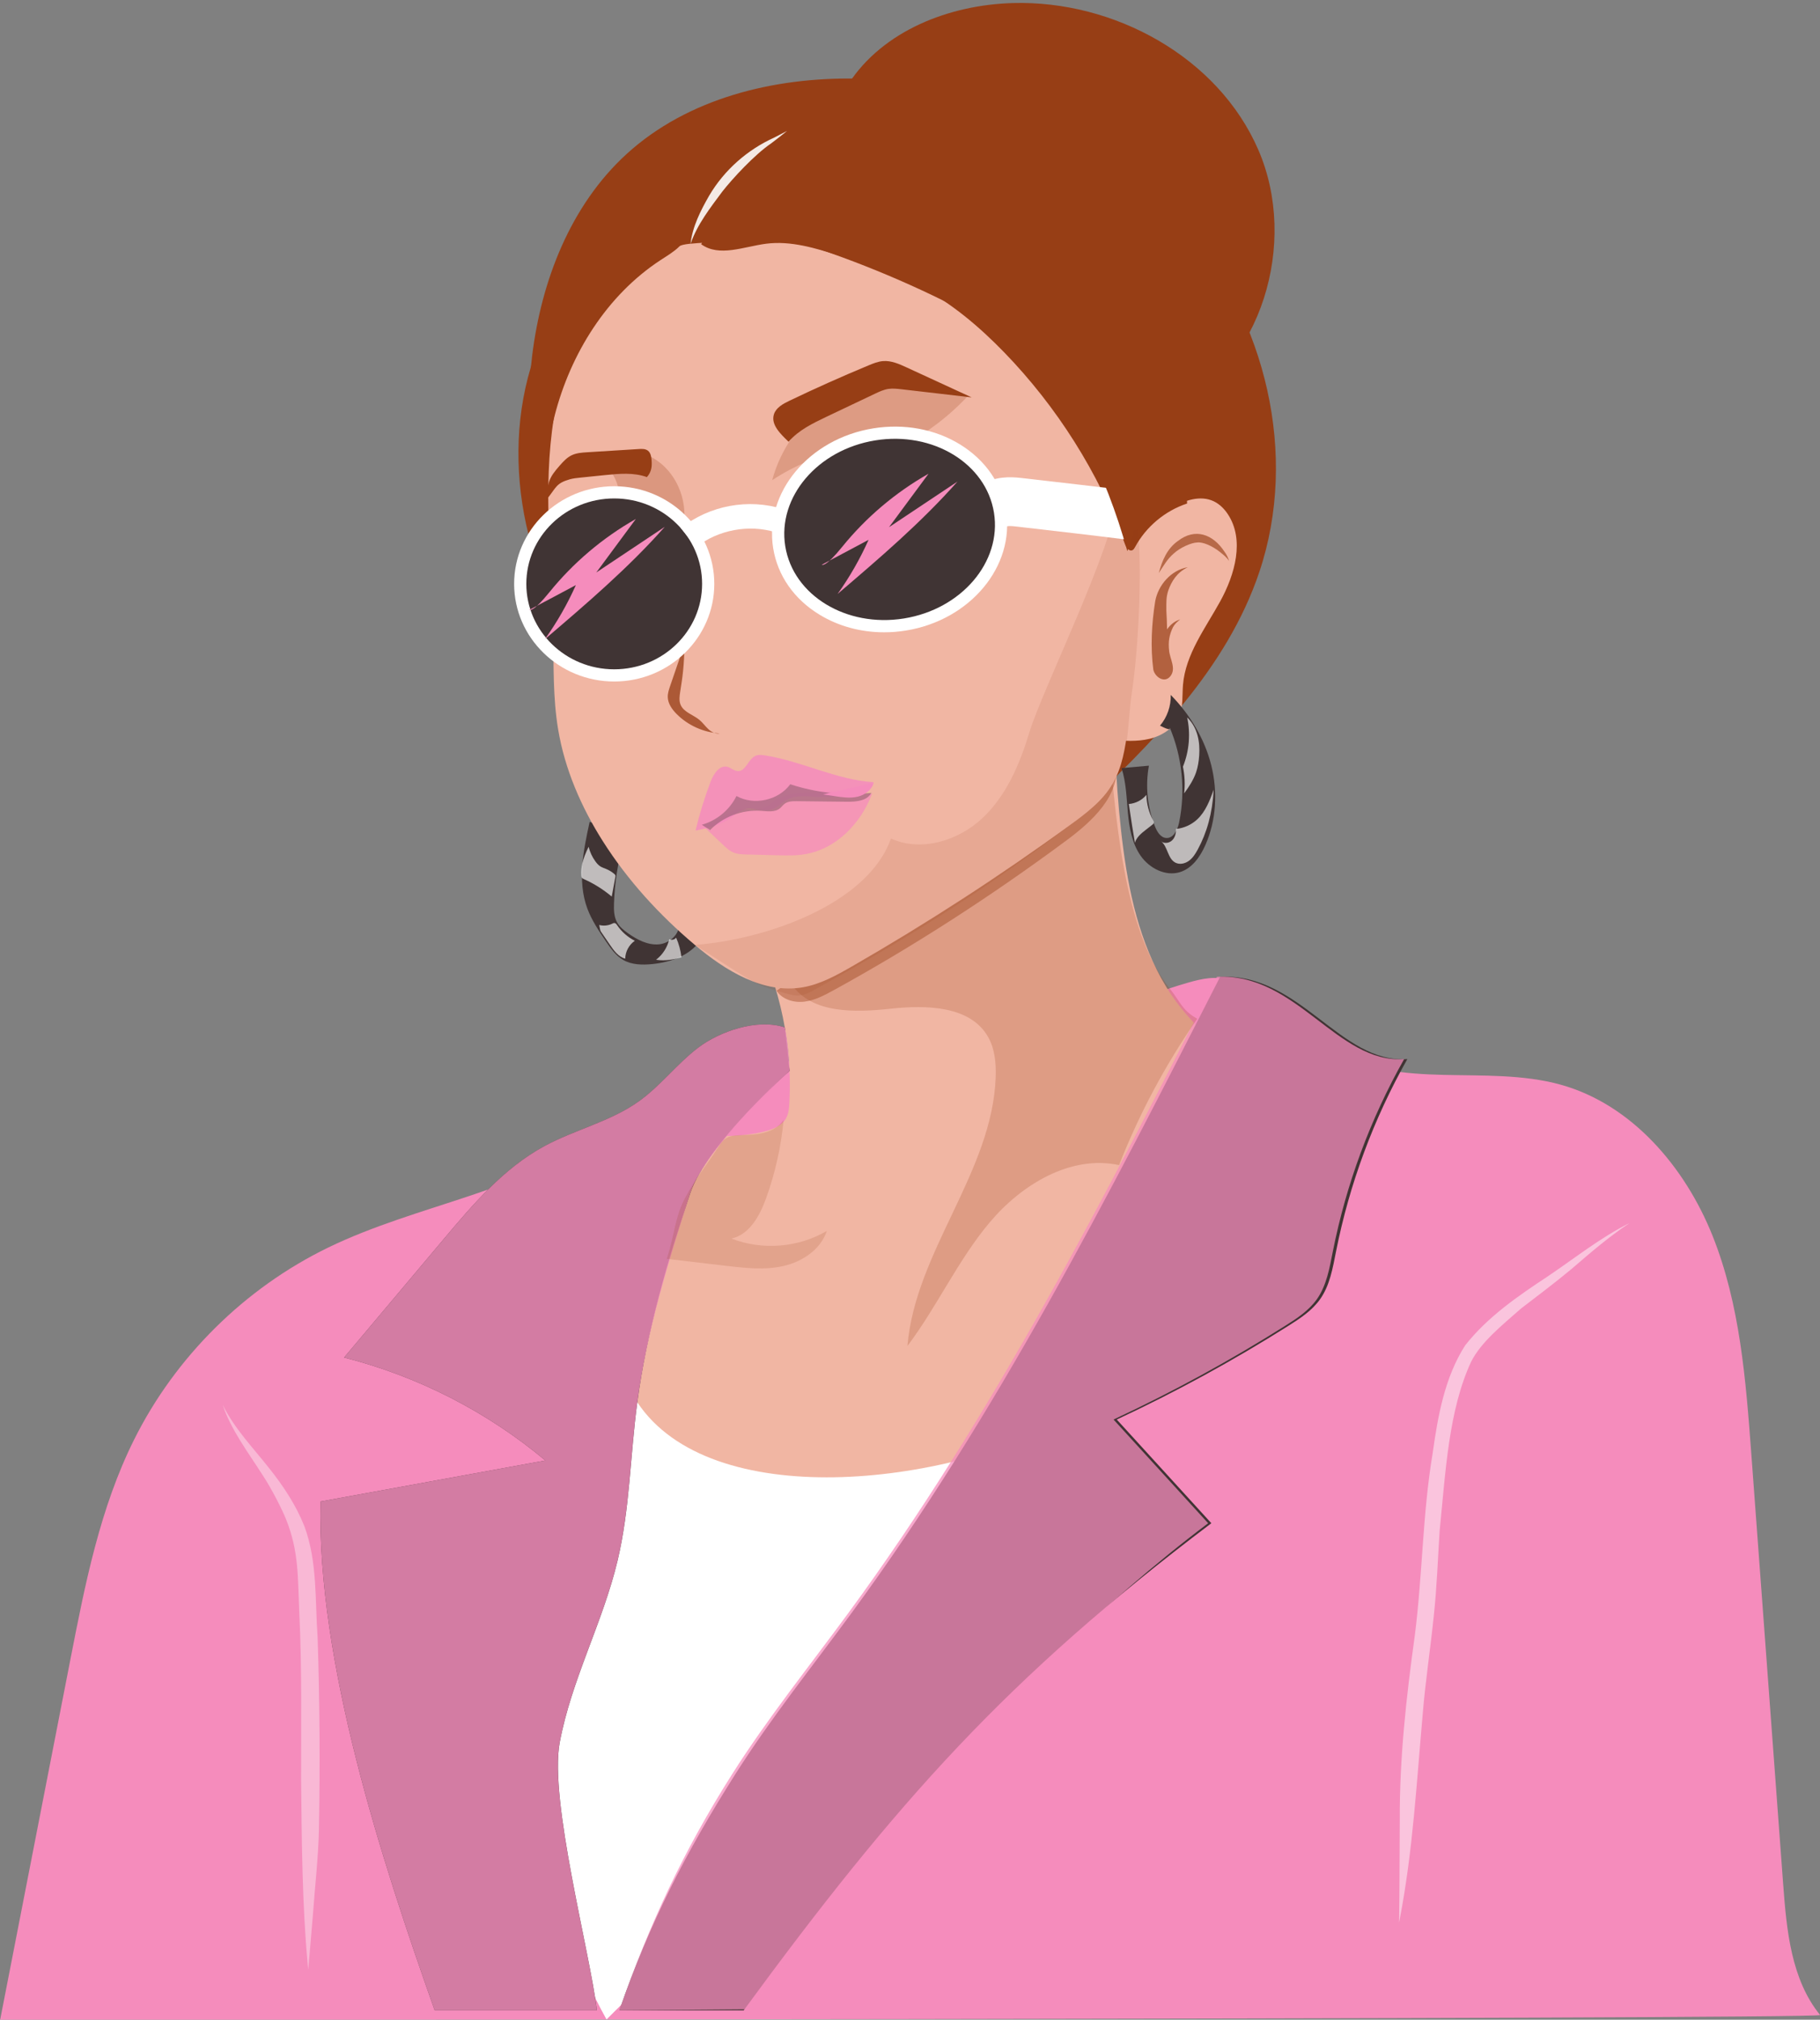 <?xml version="1.0" encoding="UTF-8"?>
<!DOCTYPE svg PUBLIC '-//W3C//DTD SVG 1.0//EN'
          'http://www.w3.org/TR/2001/REC-SVG-20010904/DTD/svg10.dtd'>
<svg height="496.7" preserveAspectRatio="xMidYMid meet" version="1.0" viewBox="18.4 5.6 447.7 496.7" width="447.7" xmlns="http://www.w3.org/2000/svg" xmlns:xlink="http://www.w3.org/1999/xlink" zoomAndPan="magnify"
><rect x="18.4" y="5.6" width="447.7" height="496.7" fill="#808080" stroke="none"/><g
  ><g id="change1_1"
    ><path d="M215.24,264.39c-5.26,4.02-10.21,8.43-14.8,13.2c-2.16,2.24-4.28,4.62-5.54,7.46 c-0.11,0.25-0.22,0.52-0.16,0.79c0.13,0.6,0.93,0.72,1.54,0.7c8.61-0.33,17.32-3.68,25.62-1.38c-1.49-6.65-4.23-13.02-8.03-18.68 C214.24,266.39,214.66,266.56,215.24,264.39z" fill="#f58cbc"
    /></g
    ><g id="change1_2"
    ><path d="M320.71,246.68c-3.2-1.17-6.76-0.37-10.04,0.57c-5.93,1.7-11.73,3.87-17.33,6.46 c3.91,2.3,6.98,5.98,8.54,10.24c5.57-2.5,11.67-3.81,17.77-3.8C319.91,256.21,320.18,252.27,320.71,246.68z" fill="#f58cbc"
    /></g
    ><g id="change2_1"
    ><path d="M151.69,148.88c-2.44-18.5-4.66-37.25-2.39-55.77s9.46-37.06,23.24-49.64 c15.02-13.71,36.25-18.91,56.59-18.54C259.5,25.49,290,38.13,309.89,61.1c19.89,22.97,27.97,56.37,18.29,85.17 c-7.99,23.77-26.49,42.3-44.81,59.43c-3.97,3.71-8.31,7.57-13.68,8.36c-4.67,0.69-9.32-1.08-13.68-2.89 c-7.69-3.19-15.31-6.64-22.4-11c-9.72-5.96-18.33-13.53-26.89-21.06C192.75,166.84,178.79,154.56,151.69,148.88z" fill="#973e15"
    /></g
    ><g id="change3_1"
    ><path d="M296.65,140.63c2.44-4.11,5.89-7.6,9.96-10.1c3.11-1.9,7.06-3.22,10.36-1.65c1.42,0.68,2.58,1.84,3.45,3.15 c4.19,6.3,1.78,14.84-1.87,21.47c-3.65,6.62-8.53,13-9.15,20.54c-0.21,2.56,0.08,5.24-0.9,7.62c-1.21,2.95-4.2,4.88-7.31,5.63 c-3.1,0.75-6.35,0.51-9.53,0.27C297.2,173.02,299.14,157.12,296.65,140.63z" fill="#f1b6a3"
    /></g
    ><g id="change3_2"
    ><path d="M204.01,235.69c6.35,12.67,9.33,27.01,8.57,41.17c-0.07,1.31-0.19,2.67-0.85,3.81 c-0.95,1.64-2.82,2.49-4.64,3.01c-7.61,2.21-15.99,0.5-23.52,2.99c-12.28,4.05-18.38,17.55-22.51,29.81 c-13.02,38.65-20.56,78.89-28.05,118.98c-0.58,3.11-0.91,6.94,1.62,8.84c1.52,1.14,3.58,1.15,5.48,1.1 c22.9-0.53,45.79-1.26,68.68-2.21c3.75-0.16,7.75-0.4,10.8-2.59c1.81-1.3,3.11-3.18,4.37-5.02 c37.52-54.81,73.84-110.44,108.92-166.83c-12.4-2.22-22.7-11.49-28.8-22.51c-6.09-11.03-8.49-23.69-9.89-36.21 c-1.48-13.21-1.93-26.53-1.37-39.81C267.84,194.09,239.76,214.75,204.01,235.69z" fill="#f1b6a3"
    /></g
    ><g id="change1_3"
    ><path d="M167.06,283.88c-19.72,14.81-45.77,17.77-67.96,28.54c-20.49,9.96-37.54,26.83-47.71,47.22 c-8.37,16.78-12.04,35.44-15.63,53.84c-5.78,29.62-11.55,59.25-17.33,88.87c0,0,447.07-0.14,447.7-1.2 c-7.12-8.76-8.24-20.8-9.08-32.05c-2.62-35.34-5.24-70.67-7.85-106.01c-1.35-18.17-2.77-36.67-9.53-53.58 c-6.77-16.91-19.85-32.3-37.4-37.17c-18.37-5.09-39.75,1.53-55.96-8.51c-20.94,29.99-41.92,59.96-62.94,89.9 c-2.98,4.25-6.13,8.65-10.7,11.12c-4.06,2.2-8.82,2.63-13.43,2.96c-23.5,1.68-47.11,1.85-70.63,0.52 c-2.08-0.12-4.25-0.28-6.02-1.36c-2.38-1.46-3.53-4.25-4.51-6.86C170.66,340.38,164.11,320.34,167.06,283.88z" fill="#f58cbc"
    /></g
    ><g id="change4_1"
    ><path d="M156.74,351.16c4.84,9.65,13.63-7.95,18.42-0.72c17.93,27.05,75.26,21.08,108.21,3.29 c-24.91,61.61-46.17,78.91-115.77,148.51c-30.24-54.52-10.14-106.68-10.6-173.04C164.39,336.66,152.05,357.29,156.74,351.16z" fill="#fff"
    /></g
    ><g id="change5_1"
    ><path d="M201.34,500c37.46-51.11,64.69-81.78,115.04-119.8c-7.76-8.5-15.51-17-23.27-25.5 c14.53-6.78,28.63-14.48,42.19-23.03c2.91-1.83,5.86-3.77,7.84-6.58c2.39-3.39,3.1-7.64,3.91-11.71 c3.28-16.57,9.23-32.61,17.54-47.32c-16.53,1.15-26.37-21.21-46.05-20.24c-27.4,53.77-54.96,107.81-90.67,156.47 c-9.63,13.13-19.85,25.85-28.57,39.6c-12.14,19.15-21.15,36.66-28.54,58.11" fill="#403434"
    /></g
    ><g id="change1_4"
    ><path d="M202.62,499.75c15.39-20.92,59.83-79.42,112.97-119.55c-7.76-8.5-15.51-17-23.27-25.5 c14.53-6.78,28.63-14.48,42.19-23.03c2.91-1.83,5.86-3.77,7.84-6.58c2.39-3.39,3.1-7.64,3.91-11.71 c3.28-16.57,9.23-32.61,17.54-47.32c-16.53,1.15-26.37-21.21-46.05-20.24c-27.4,53.77-54.96,107.81-90.67,156.47 c-9.63,13.13-19.85,25.85-28.57,39.6c-11.98,18.89-20.42,36.98-27.76,58.11" fill="#f58cbc" opacity=".749"
    /></g
    ><g id="change2_2"
    ><path d="M213.1,247.66c4.98,7.28,15.62,6.95,24.39,6.01c8.77-0.95,19.57-0.75,23.95,6.91c1.68,2.94,2,6.47,1.89,9.86 c-0.79,23.36-19.76,42.88-21.71,66.17c7.34-9.73,12.4-21.09,20.25-30.41c7.85-9.32,19.9-16.64,31.81-14.07 c4.99-12.69,11.46-24.79,19.23-35.99c-3.73-2.09-4.1-4.09-6.77-7.44c-11.45-14.37-13.43-42.88-15.18-63.66 c-4.6,10.81-14.48,18.29-23.95,25.26C249.31,223.32,231.52,236.4,213.1,247.66z" fill="#973e15" opacity=".212"
    /></g
    ><g id="change2_3"
    ><path d="M209.43,249.26c1.42,2.16,4.28,2.99,6.85,2.67c2.56-0.31,4.9-1.56,7.17-2.8 c19.9-10.93,38.99-23.3,57.23-36.81c6.35-4.7,13.28-11.07,12.28-18.91c-3.96,6.22-10.4,10.35-16.69,14.2 C253.77,221.34,230.58,233.9,209.43,249.26z" fill="#973e15" opacity=".4"
    /></g
    ><g id="change5_2"
    ><path d="M163.45,207.71c-1.55,7.04-3.07,14.54-0.58,21.3c1.07,2.9,2.82,5.48,4.55,8.04c1.19,1.74,2.43,3.55,4.26,4.61 c2.1,1.22,4.66,1.27,7.07,1.04c4.78-0.46,9.88-2.25,12.35-6.51c-1.5-1.74-3.5-3.04-5.7-3.7c0.43,2.69-2.23,5.12-4.95,5.35 c-2.72,0.23-5.31-1.14-7.54-2.71c-1.05-0.74-2.08-1.56-2.71-2.68c-0.8-1.43-0.82-3.16-0.76-4.8c0.18-5,0.95-9.98,2.29-14.8 c-2.32-0.83-4.47-2.12-6.29-3.77c-0.16-0.15-0.34-0.37-0.24-0.57S165.69,208.58,163.45,207.71z" fill="#403434"
    /></g
    ><g id="change5_3"
    ><path d="M125.33,500c-13.15-37.12-28.96-85.76-28.09-125.14c18.44-3.36,36.88-6.73,55.31-10.09 c-14.33-12-31.39-20.73-49.51-25.32c8.13-9.66,16.26-19.33,24.4-28.99c7.32-8.7,14.89-17.6,24.89-23.01 c7.55-4.08,16.24-6.02,23.22-11.01c5.34-3.82,9.37-9.21,14.59-13.19s14.46-7.25,21.31-4.99c0.32,3.6,1.18,10.68,1.18,10.68 s-20.37,17.99-24.42,30.05c-5.64,16.79-10.69,33.89-13.04,51.45c-1.74,12.98-1.82,26.21-4.85,38.94 c-3.63,15.25-11.38,29.36-14.24,44.77c-2.62,14.16,7.45,51.54,9.16,65.85" fill="#403434"
    /></g
    ><g id="change1_5"
    ><path d="M125.33,500c-13.15-37.12-28.96-85.76-28.09-125.14c18.44-3.36,36.88-6.73,55.31-10.09 c-14.33-12-31.39-20.73-49.51-25.32c8.13-9.66,16.26-19.33,24.4-28.99c7.32-8.7,14.89-17.6,24.89-23.01 c7.55-4.08,16.24-6.02,23.22-11.01c5.34-3.82,9.37-9.21,14.59-13.19c5.22-3.97,14.46-7.25,21.3-4.99 c0.9,3.64,1.18,10.68,1.18,10.68s-21,19.22-24.42,30.05c-5.33,16.9-10.69,33.89-13.04,51.45c-1.74,12.98-1.82,26.21-4.85,38.94 c-3.63,15.25-11.38,29.36-14.24,44.77c-2.62,14.16,7.45,51.54,9.16,65.85" fill="#f58cbc" opacity=".812"
    /></g
    ><g id="change2_4"
    ><path d="M211.16,280.98c-0.61,6.57-2.06,13.07-4.3,19.28c-1.55,4.29-4.07,8.96-8.53,9.93 c7.56,2.96,16.47,2.25,23.46-1.88c-1.48,4.53-5.97,7.55-10.62,8.62c-4.65,1.07-9.5,0.51-14.23-0.04 c-4.84-0.57-9.68-1.14-14.52-1.71c2.06-6.43,1.98-10.26,4.51-14.98c2.92-5.46,4.91-7.43,8.5-13.04c1.73-2.7,3.91-2.33,7.11-2.47 C205.74,284.55,209.28,283.85,211.16,280.98z" fill="#973e15" opacity=".161"
    /></g
    ><g id="change3_3"
    ><path d="M182.79,65.49c-16.14,7.44-25.29,25.23-28.13,42.77c-2.83,17.54-0.54,35.45-0.19,53.22 c0.15,7.84-0.07,15.73,1.22,23.46c1.63,9.8,5.66,19.1,10.98,27.5c6.12,9.66,13.93,18.19,22.67,25.55 c7.5,6.32,16.83,12.07,26.5,10.42c4.35-0.74,8.3-2.94,12.13-5.14c18.47-10.62,36.37-22.22,53.61-34.75 c3.99-2.9,8.06-5.97,10.54-10.23c2.34-4.02,3.08-8.75,3.67-13.36c1.99-15.65,2.8-31.45,2.4-47.22c-0.16-6.35-0.53-12.78-2.52-18.81 c-4.88-14.77-18.52-24.74-32.06-32.41c-13.93-7.9-28.62-14.49-43.78-19.65c-7.57-2.57-15.44-4.81-23.42-4.41 C192.28,62.63,188,63.08,182.79,65.49z" fill="#f1b6a3"
    /></g
    ><g id="change2_5"
    ><path d="M213.58,112.74c-2.39,3.29-4.17,7.02-5.23,10.95c11.09-7.35,24.66-9.7,37.81-11.89 c3.78-2.55,7.27-5.53,10.38-8.86c-5.94,0.27-10.84-5.45-16.79-5.41c-2.37,0.01-4.63,0.96-6.81,1.89 C226.27,102.24,219.23,104.97,213.58,112.74z" fill="#973e15" opacity=".22"
    /></g
    ><g id="change2_6"
    ><path d="M176.6,117.17c7.18,2.32,11.68,10.84,9.69,18.99c-5.77,0.03-11.55-0.85-17.05-2.59 c2.8-4.31,1.7-10.69-2.39-13.81C170.09,120.36,173.53,119.81,176.6,117.17z" fill="#973e15" opacity=".251"
    /></g
    ><g id="change2_7"
    ><path d="M202.45,40.14c-4.64,7.33,0.85,16.67-3.79,24c-0.9,1.42-11.93,0.86-13.12,2.04 c-1.36,1.35-3.04,2.33-4.65,3.38c-13.21,8.65-22.13,22.98-26.06,38.28c-3.93,15.3-3.18,31.51-0.37,47.06c0-0.11,0-0.22,0.37-0.57 c-12.57-24.77-12.51-56.91,4.58-78.8C165.3,68,172.83,61.97,180.28,56C187.44,50.28,194.6,44.55,202.45,40.14z" fill="#973e15"
    /></g
    ><g id="change1_6"
    ><path d="M232.93,200.73c-2.67,7.28-8.79,13.63-16.44,14.93c-2.27,0.39-4.59,0.33-6.89,0.27 c-2.48-0.06-4.97-0.12-7.45-0.19c-1.21-0.03-2.47-0.07-3.56-0.59c-0.84-0.39-1.53-1.04-2.21-1.68c-1.76-1.66-3.53-3.33-5.29-4.99 c3.17,0.13,5.51-3.06,8.61-3.75c2.22-0.49,4.65,0.35,6.74-0.53c1-0.42,1.8-1.2,2.71-1.79c2.32-1.5,5.2-1.75,7.95-1.95 c2.41-0.18,4.83-0.36,7.24-0.2C226.97,200.44,229.93,200.92,232.93,200.73z" fill="#f58cbc" opacity=".761"
    /></g
    ><g id="change2_8"
    ><path d="M202.75,44.78c-3.96,6.96-7.91,13.92-11.87,20.88c4.43,3.23,10.52,0.58,15.96-0.12 c6.09-0.79,12.18,1.09,18.03,2.94c6.69,2.12,13.43,4.25,19.65,7.5c7.85,4.1,14.72,9.9,20.89,16.26 c13.03,13.44,23.23,29.61,29.72,47.17c0.31,0.84,1.03,1.87,1.84,1.49c0.31-0.15,0.49-0.48,0.66-0.79c2.7-5,7.38-8.9,12.78-10.68 c-0.22-9.05-1.37-18.18-4.53-26.66c-7.2-19.35-24.32-33.69-43.16-42.14S223.22,48.85,202.75,44.78z" fill="#973e15"
    /></g
    ><g id="change5_4"
    ><path d="M306.1,184.42c3.13,7.34,3.96,15.64,2.35,23.46c-0.37,1.78-1.39,3.94-3.2,3.8c-1.37-0.11-2.21-1.52-2.72-2.79 c-1.89-4.73-2.42-9.99-1.51-14.99c-2.24,0.2-4.49,0.4-6.73,0.6c1.14,3.54,1.22,7.32,1.56,11.02c0.34,3.7,1.02,7.52,3.16,10.57 c2.14,3.04,6.09,5.09,9.64,3.99c2.97-0.92,4.95-3.73,6.22-6.57c2.74-6.14,3.12-13.22,1.48-19.74c-1.64-6.52-5.25-12.47-9.96-17.27 c0.08,2.73-0.87,5.47-2.64,7.56C305.13,184.74,306.52,185.41,306.1,184.42z" fill="#403434"
    /></g
    ><g id="change2_9"
    ><path d="M212.38,114.24c2.46-2.86,5.97-4.55,9.37-6.17c3.93-1.87,7.86-3.73,11.79-5.6c1.11-0.53,2.25-1.07,3.47-1.24 c1.02-0.14,2.05-0.02,3.07,0.09c5.78,0.67,11.56,1.34,17.34,2.01c-5.34-2.46-10.68-4.92-16.02-7.38c-1.82-0.84-3.75-1.7-5.75-1.55 c-1.25,0.09-2.43,0.57-3.58,1.05c-6.58,2.73-13.09,5.64-19.51,8.72c-1.56,0.75-3.27,1.68-3.79,3.34 C207.97,110.09,210.49,112.4,212.38,114.24z" fill="#973e15"
    /></g
    ><g id="change1_7"
    ><path d="M233.38,197.96c-9.22-0.53-17.72-5.19-26.85-6.59c-0.76-0.12-1.56-0.21-2.27,0.1 c-1.83,0.78-2.36,3.83-4.35,3.76c-0.95-0.03-1.69-0.84-2.61-1.06c-1.95-0.45-3.38,1.77-4.09,3.64c-1.5,3.94-2.74,7.97-3.72,12.06 c3.08-0.64,6.27-1.33,8.79-3.22c0.9-0.68,1.72-1.51,2.78-1.9c2.35-0.86,5.08,0.71,7.42-0.17c1.21-0.45,2.09-1.49,3.19-2.15 c2.67-1.61,6.04-0.86,9.16-0.78C224.54,201.76,228.26,200.79,233.38,197.96z" fill="#f58cbc" opacity=".89"
    /></g
    ><g id="change2_10"
    ><path d="M177.53,122.93c-3.27-1.18-6.86-0.84-10.32-0.49c-2.02,0.21-4.04,0.41-6.06,0.62 c-0.89,0.09-1.78,0.18-2.64,0.43c-3.28,0.95-3.24,1.91-5.45,4.7c-0.07-3.9,0.44-5.17,3.02-8.09c0.84-0.95,1.72-1.93,2.86-2.5 c1.2-0.6,2.58-0.7,3.92-0.78c4.22-0.26,8.44-0.53,12.66-0.79c0.79-0.05,1.65-0.08,2.27,0.41c0.66,0.52,0.82,1.44,0.89,2.27 C178.79,120.12,178.77,121.53,177.53,122.93z" fill="#973e15"
    /></g
    ><g id="change2_11"
    ><path d="M186.75,164.08c-1.17,3.4-2.33,6.81-3.5,10.21c-0.3,0.88-0.61,1.79-0.59,2.73c0.04,1.59,1.03,3,2.14,4.13 c2.79,2.83,6.66,4.58,10.63,4.81c-1.02,0.2-2.05-0.36-2.81-1.07s-1.37-1.58-2.17-2.25c-1.55-1.29-3.87-1.87-4.64-3.74 c-0.42-1.01-0.25-2.15-0.08-3.23C186.24,172.45,186.75,169.22,186.75,164.08z" fill="#973e15" opacity=".769"
    /></g
    ><g id="change5_5"
    ><path d="M193.02,209.78c3.23-3.31,7.95-5.1,12.56-4.78c1.62,0.11,3.46,0.41,4.7-0.63c0.39-0.33,0.68-0.76,1.08-1.07 c0.85-0.66,2.01-0.68,3.09-0.67c4.13,0.05,8.25,0.09,12.38,0.14c2.22,0.02,4.91-0.22,5.91-2.2c-6.7,0.73-13.55,0.01-19.95-2.1 c-2.91,3.98-8.92,5.29-13.23,2.89c-1.67,3.41-4.85,6.05-8.51,7.06C191.99,209.14,193.12,209.61,193.02,209.78z" fill="#403434" opacity=".322"
    /></g
    ><g id="change2_12"
    ><path d="M189.34,237.98c17.21-1.28,42.45-9.89,48.23-26.16c7.4,3.36,16.51,0.57,22.45-4.98 c5.94-5.55,9.24-13.35,11.59-21.13c3.14-10.4,21.17-46.67,21.44-57.54c6.65,0.9-1.4,8.68,5.24,7.64 c1.07,9.53,0.23,29.27-1.55,40.68c-0.57,3.67-1.03,14.56-2.45,17.99c-1.81,4.38-5.61,8.6-9.35,11.5 c-22.1,17.15-42.53,30.06-67.06,43.5c-3.14,1.72-5,0.73-8.45-0.24C203.54,247.61,201.82,245.89,189.34,237.98z" fill="#973e15" opacity=".11"
    /></g
    ><g id="change1_8"
    ><path d="M233.31,198.08c-0.44,1.8-2.19,3.05-4,3.46c-1.81,0.41-3.7,0.14-5.54-0.14c-0.97-0.14-1.94-0.29-2.91-0.43" fill="#f58cbc"
    /></g
    ><g id="change4_2"
    ><path d="M208.88,39.42c-6.65,3.01-12.31,7.99-16.03,14.29c-2.11,3.68-4.12,7.61-4.59,11.88 c1.64-4.79,4.84-8.86,7.83-12.89c2.53-3.23,7.99-9.12,11.97-11.81c1.34-1,2.65-2.03,3.94-3.09 C210.96,38.35,209.92,38.89,208.88,39.42z" fill="#fff" opacity=".89"
    /></g
    ><g id="change2_13"
    ><path d="M319.59,141.25c-2.8-4.26-7.2-5.93-11.49-2.57c-2.61,1.84-3.86,4.85-4.65,7.84 c1.25-1.87,2.06-3.42,3.71-4.83c1.52-1.4,4.25-2.64,5.75-2.68c1.34-0.17,3.68,0.82,5.49,2.27c0.85,0.68,1.75,1.35,2.34,2.29 C320.52,142.72,320.1,141.95,319.59,141.25z" fill="#973e15" opacity=".639"
    /></g
    ><g id="change2_14"
    ><path d="M305.49,160.37c-0.04-1.66-0.09-3.26-0.18-4.55c0-2.28-0.07-3.24,0.46-4.97c0.8-2.25,2.08-4.43,4.82-5.76 c-4.09,0.7-7.29,4.36-8.02,8.36c-0.88,5.52-1.19,11.27-0.47,16.82c0.39,1.83,2.74,3.43,4.18,1.65c1.54-1.86-0.11-4.28-0.3-6.36 c0.02,0.11,0.04,0.26,0.03,0.19c-0.29-2.27,0.01-4.04,0.95-5.94c0.42-0.74,0.95-1.26,1.68-1.82c0.19-0.15-0.1,0.02-0.2,0.04 C307.2,158.46,306.23,159.32,305.49,160.37z" fill="#973e15" opacity=".702"
    /></g
    ><g id="change4_3"
    ><path d="M399.13,319.49c-7.37,4.87-14.81,9.97-20.32,16.98c-5.04,7.89-6.71,17.37-7.99,26.5 c-2.49,14.86-2.49,29.97-4.4,44.89c-2.08,15.04-3.77,30.17-3.69,45.38c-0.07,8.3-0.03,16.61-0.17,24.91 c-0.08,0.84,0.19-0.79,0.23-0.95c3.16-16.47,4.08-33.25,5.57-49.92c0.66-8.18,1.93-16.3,2.75-24.46 c0.75-6.91,0.98-13.85,1.43-20.79c1.46-14.44,2.19-29.6,7.74-41.54c2.45-4.85,7.49-8.87,12.26-13.08 c3.01-2.31,8.62-6.54,12.42-9.72c4.67-4.02,9.2-7.94,14.29-11.31C412.05,309.97,405.78,315.03,399.13,319.49z" fill="#fff" opacity=".49"
    /></g
    ><g id="change4_4"
    ><path d="M96.53,408.24c-0.66-9.12-0.02-18.58-3.25-27.29c-2.06-5.18-5.16-9.89-8.63-14.23 c-4.13-5.24-8.48-9.67-11.48-15.63c2.12,6.27,6.25,11.64,9.77,17.18c2.3,3.45,4.94,8.69,5.92,11.19c3.05,7.8,2.78,13.91,3.15,22.45 c0.69,13.92,0.43,27.85,0.46,41.78c0.18,15.06,0.24,30.15,1.64,45.16c0.04,0.4,0.07,0.8,0.1,1.2c0.05-0.58,0.1-1.15,0.16-1.73 c0.35-3.96,0.69-7.93,1.01-11.89c0.5-7.03,1.33-14.05,1.48-21.1C97.15,439.63,97.05,423.93,96.53,408.24z" fill="#fff" opacity=".38"
    /></g
    ><g id="change4_5"
    ><path d="M169.49,173.2c-13.57,0-24.62-10.77-24.62-24.01s11.04-24.01,24.62-24.01s24.62,10.77,24.62,24.01 S183.06,173.2,169.49,173.2z M169.49,131.18c-10.27,0-18.62,8.08-18.62,18.01s8.35,18.01,18.62,18.01s18.62-8.08,18.62-18.01 S179.75,131.18,169.49,131.18z" fill="#fff"
    /></g
    ><g id="change5_6"
    ><ellipse cx="169.49" cy="149.19" fill="#403434" rx="21.62" ry="21.01"
    /></g
    ><g id="change4_6"
    ><path d="M235.89,161.1c-5.71,0-11.21-1.48-15.89-4.33c-6.28-3.82-10.33-9.64-11.41-16.37 c-2.2-13.71,8.86-26.93,24.65-29.46c7.57-1.21,15.1,0.17,21.22,3.9c6.28,3.82,10.33,9.64,11.41,16.37 c2.2,13.71-8.86,26.93-24.65,29.46C239.44,160.96,237.65,161.1,235.89,161.1z M238.58,116.51c-1.45,0-2.92,0.12-4.39,0.35 c-12.52,2.01-21.35,12.14-19.67,22.59c0.8,4.97,3.85,9.3,8.6,12.19c4.9,2.99,11,4.09,17.15,3.1c12.52-2.01,21.35-12.14,19.67-22.59 c-0.8-4.97-3.85-9.3-8.6-12.19C247.61,117.69,243.19,116.51,238.58,116.51z" fill="#fff"
    /></g
    ><g id="change5_7"
    ><ellipse cx="237.23" cy="135.81" fill="#403434" rx="26" ry="22.18" transform="rotate(-9.119 237.166 135.775)"
    /></g
    ><g id="change4_7"
    ><path d="M189.63,140.17l-3.74-4.69c6.98-5.58,16.62-7.37,25.14-4.68l-1.8,5.72 C202.68,134.46,194.99,135.9,189.63,140.17z" fill="#fff"
    /></g
    ><g id="change4_8"
    ><path d="M296,138.36c-8.69-1.1-17.55-2.11-26.11-3.1l-0.67-0.08c-2.39-0.28-2.88-0.32-4.03,0.13l-4.37-11.18 c3.98-1.55,6.94-1.21,9.8-0.87l0.63,0.07c8.6,0.99,17.49,2,26.25,3.11L296,138.36z" fill="#fff"
    /></g
    ><g id="change1_9"
    ><path d="M153.53,151.26c5.88-7.27,13.14-13.42,21.28-18.03c-3.24,4.38-6.48,8.77-9.72,13.15 c5.61-3.74,11.23-7.48,16.84-11.22c-8.94,10.09-19.24,18.89-29.49,27.64c2.97-4.17,5.53-8.63,7.62-13.31 c-3.84,2.05-7.68,4.1-11.52,6.13C148.67,155.63,149.48,156.27,153.53,151.26z" fill="#f58cbc"
    /></g
    ><g id="change1_10"
    ><path d="M225.53,140.13c5.88-7.27,13.14-13.42,21.28-18.03c-3.24,4.38-6.48,8.77-9.72,13.15 c5.61-3.74,11.23-7.48,16.84-11.22c-8.94,10.09-19.24,18.89-29.49,27.64c2.97-4.17,5.53-8.63,7.62-13.31 c-3.84,2.05-7.68,4.1-11.52,6.13C220.66,144.5,221.48,145.14,225.53,140.13z" fill="#f58cbc"
    /></g
    ><g id="change2_15"
    ><path d="M227.12,26.21c8.51-13.09,24.82-19.42,40.43-19.86c24.89-0.7,50.49,13.26,60.39,36.11s0.85,53.17-21.46,64.22" fill="#973e15"
    /></g
    ><g id="change2_16"
    ><path d="M285.08,113.69c4.45,8.76,8.02,17.98,10.63,27.45c1.9-4.8,2.87-9.96,2.83-15.12 c-0.01-1.59-0.13-3.23-0.81-4.67c-0.78-1.66-2.23-2.92-3.76-3.93C291.49,115.77,288.53,114.6,285.08,113.69z" fill="#973e15"
    /></g
    ><g id="change4_9"
    ><path d="M310.43,182.02c0.85,4,0.53,8.25-1.04,12.13c0.45,2.15,0.55,4.38,0.3,6.56c1.17-1.6,2.28-3.28,2.93-5.16 c0.46-1.34,0.67-2.76,0.77-4.18C313.6,188.21,313.1,184.66,310.43,182.02z" fill="#fff" opacity=".671"
    /></g
    ><g id="change4_10"
    ><path d="M316.96,199.8c-0.97,2.66-2.01,5.42-4.09,7.34c-1.42,1.3-3.26,2.13-5.18,2.32c0.03,1.02-0.23,2.1-0.96,2.8 c-0.73,0.71-2.02,0.88-2.76,0.19c1.71,1.33,1.64,4.31,3.57,5.3c1.05,0.54,2.38,0.24,3.33-0.46c0.95-0.7,1.59-1.73,2.16-2.77 C315.29,210.34,316.62,205.66,316.96,199.8z" fill="#fff" opacity=".659"
    /></g
    ><g id="change4_11"
    ><path d="M296.08,203.32c1.66-0.12,3.26-0.95,4.32-2.24c0.04,2.17,0.6,4.33,1.63,6.24c0.12,0.22,0.24,0.47,0.17,0.7 c-0.05,0.18-0.21,0.3-0.36,0.42c-0.54,0.42-1.08,0.84-1.62,1.26c-1.1,0.86-2.27,1.82-2.64,3.17 C297.11,210.19,296.69,207.5,296.08,203.32z" fill="#fff" opacity=".659"
    /></g
    ><g id="change4_12"
    ><path d="M163.19,213.85c0.32,1.28,0.88,2.49,1.65,3.56c0.36,0.5,0.76,0.97,1.29,1.29c0.42,0.25,0.89,0.4,1.35,0.59 c0.73,0.3,1.41,0.71,2.01,1.22c0.12,0.1,0.25,0.22,0.29,0.37c0.04,0.13,0.01,0.26-0.01,0.39c-0.3,1.61-0.59,3.22-0.89,4.82 c-2.07-1.74-4.37-3.19-6.84-4.29c-0.19-0.09-0.4-0.18-0.52-0.36c-0.09-0.15-0.11-0.32-0.12-0.5 C161.27,218.98,161.65,217,163.19,213.85z" fill="#fff" opacity=".671"
    /></g
    ><g id="change4_13"
    ><path d="M165.8,233.08c1.06,0.27,2.21,0.16,3.19-0.32c0.17-0.08,0.35-0.18,0.55-0.17c0.31,0.02,0.53,0.32,0.7,0.58 c1.09,1.6,2.59,2.92,4.32,3.79c-1.43,0.98-2.34,2.68-2.36,4.41c-1.67-0.45-2.79-1.98-3.76-3.41c-0.75-1.09-1.49-2.18-2.24-3.28 C166.01,234.42,165.98,233.88,165.8,233.08z" fill="#fff" opacity=".659"
    /></g
    ><g id="change4_14"
    ><path d="M179.78,241.63c1.63-1.24,2.8-3.07,3.25-5.07c0.55,0.31,1.32,0.14,1.69-0.37c0.68,1.54,1.12,3.18,1.32,4.85 C184.11,241.52,182.18,242,179.78,241.63z" fill="#fff" opacity=".639"
    /></g
  ></g
></svg
>
